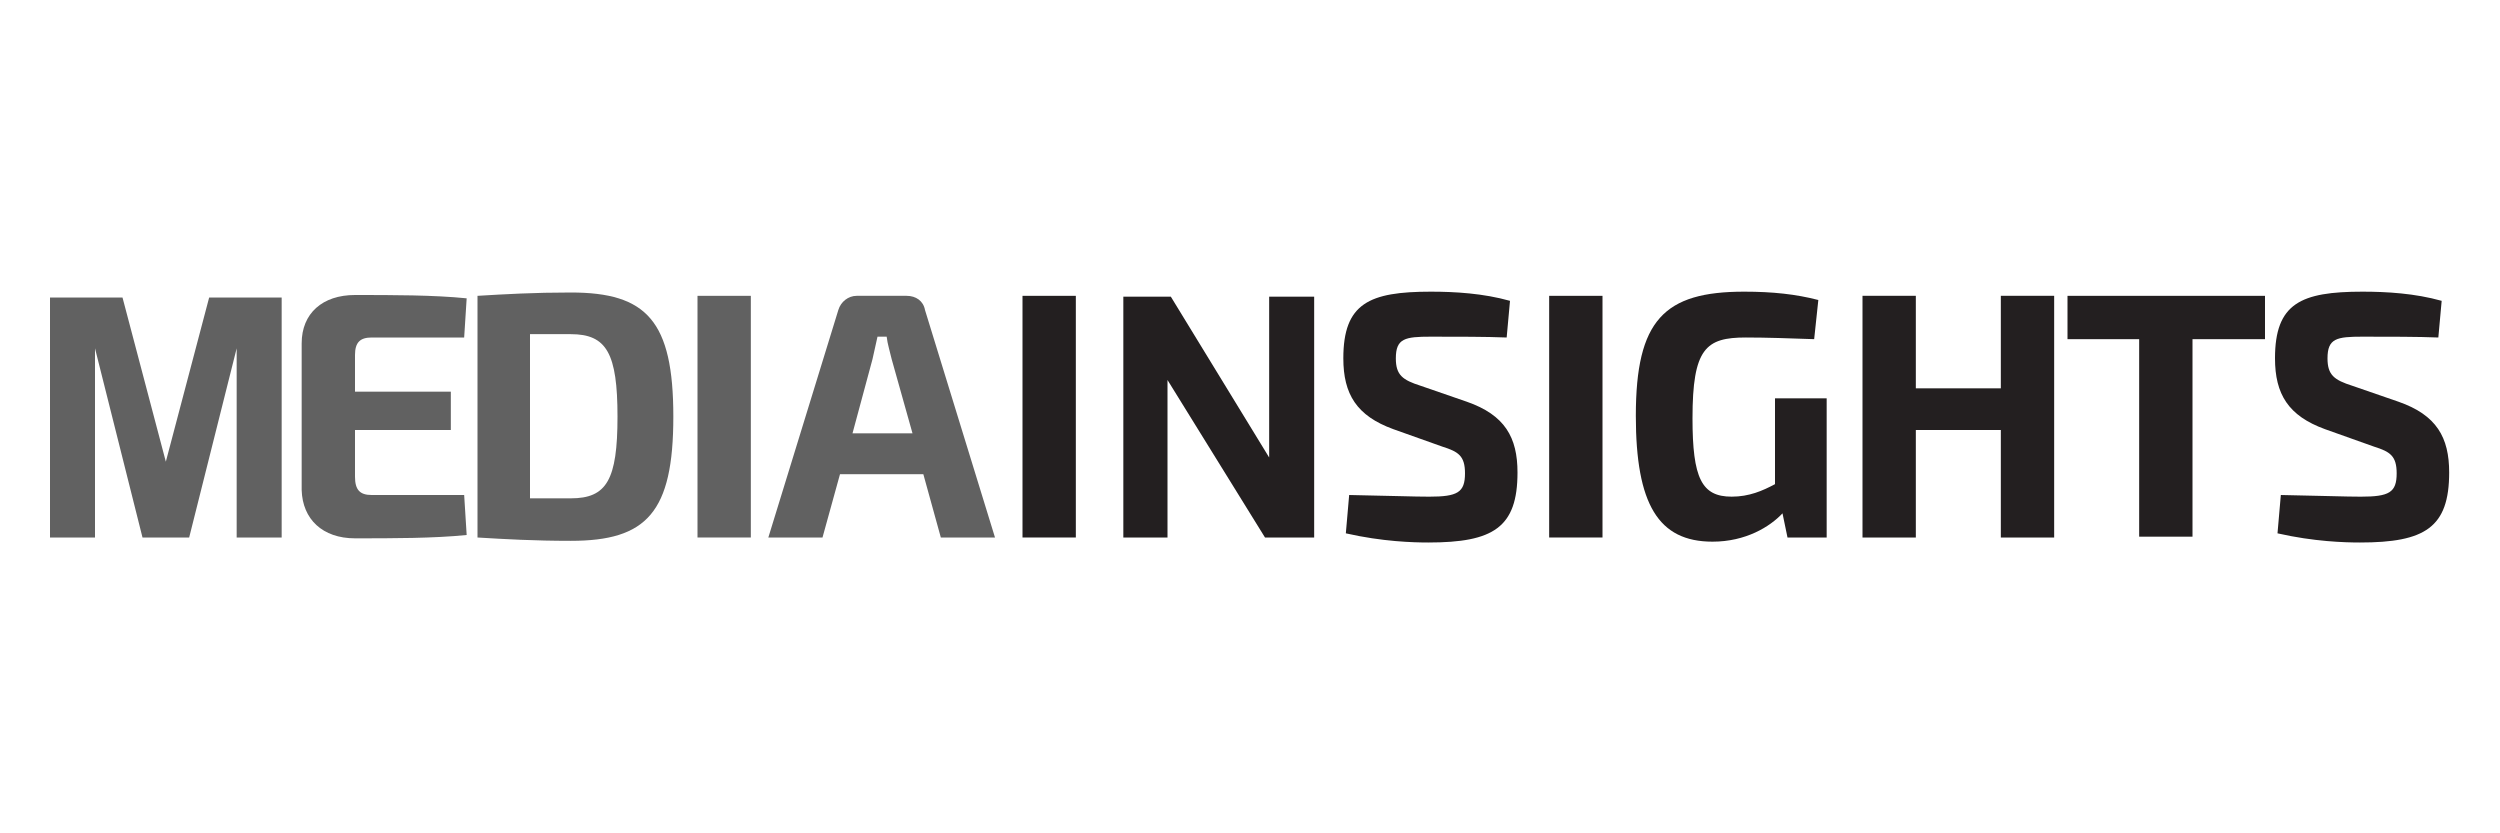 <?xml version="1.0" encoding="utf-8"?>
<!-- Generator: Adobe Illustrator 19.1.0, SVG Export Plug-In . SVG Version: 6.00 Build 0)  -->
<svg version="1.1" id="Слой_1" xmlns="http://www.w3.org/2000/svg" xmlns:xlink="http://www.w3.org/1999/xlink" x="0px" y="0px"
	 viewBox="0 0 300 100" style="enable-background:new 0 0 300 100;" xml:space="preserve">
<style type="text/css">
	.st0{fill:#616161;}
	.st1{fill:#231F20;}
</style>
<g>
	<path class="st0" d="M6,64.5V35.7h8.7l5.2,19.7l5.2-19.7h8.7v28.8h-5.4V41.8l-5.7,22.7h-5.6l-5.7-22.7v22.7H6z"/>
	<path class="st0" d="M56,64.2c-3.9,0.4-8.9,0.4-13.4,0.4c-3.9,0-6.3-2.3-6.4-5.8V41.2c0-3.6,2.5-5.8,6.4-5.8c4.5,0,9.5,0,13.4,0.4
		l-0.3,4.7H44.6c-1.4,0-2,0.6-2,2.1v4.4h11.5v4.6H42.6v5.6c0,1.6,0.6,2.2,2,2.2h11.1L56,64.2z"/>
	<path class="st0" d="M57.3,35.5c3.3-0.2,6.8-0.4,11.2-0.4c9.1,0,12.3,3.4,12.3,14.9s-3.2,14.9-12.3,14.9c-4.4,0-7.9-0.2-11.2-0.4
		V35.5z M63.6,59.8c1.5,0,3.1,0,4.9,0c4.3,0,5.6-2.2,5.6-9.8s-1.3-9.9-5.6-9.9l-4.9,0V59.8z"/>
	<path class="st0" d="M83.7,64.5v-29h6.4v29H83.7z"/>
	<path class="st0" d="M100.8,56.9l-2.1,7.6h-6.5l8.4-27.3c0.3-1,1.2-1.7,2.2-1.7h6c1.1,0,2,0.6,2.2,1.7l8.4,27.3h-6.5l-2.1-7.6
		H100.8z M107,43.1c-0.2-0.9-0.5-1.8-0.6-2.7h-1.1c-0.2,0.9-0.4,1.8-0.6,2.7l-2.4,8.9h7.2L107,43.1z"/>
	<path class="st1" d="M122.7,64.5v-29h6.4v29H122.7z"/>
	<path class="st1" d="M134.8,64.5V35.6h5.7l11.8,19.3V35.6h5.4v28.9h-5.9l-11.7-18.9v18.9H134.8z"/>
	<path class="st1" d="M167.2,51.5c-4.4-1.6-6-4.2-6-8.5c0-6.6,3.1-8,10.5-8c2.9,0,6.3,0.2,9.5,1.1l-0.4,4.4c-2.4-0.1-6-0.1-9.1-0.1
		c-3.1,0-4.2,0.2-4.2,2.6c0,2,0.8,2.6,3,3.3l5.5,1.9c4.6,1.6,6.1,4.3,6.1,8.5c0,6.6-2.9,8.4-10.7,8.4c-1.8,0-5.5-0.1-9.9-1.1
		l0.4-4.6c5.4,0.1,7.7,0.2,9.6,0.2c3.4,0,4.3-0.5,4.3-2.8c0-2.1-0.8-2.6-2.7-3.2L167.2,51.5z"/>
	<path class="st1" d="M185.9,64.5v-29h6.4v29H185.9z"/>
	<path class="st1" d="M219.2,64.5h-4.7l-0.6-2.9c-1.5,1.6-4.4,3.4-8.4,3.4c-6.5,0-9.2-4.5-9.2-15.1c0-11.5,3.4-14.9,13-14.9
		c3.4,0,6.2,0.3,8.9,1l-0.5,4.7c-2.9-0.1-5.7-0.2-8.2-0.2c-4.8,0-6.4,1.3-6.4,9.7c0,7.2,1.1,9.4,4.7,9.4c2.1,0,3.7-0.7,5.2-1.5V47.8
		h6.2V64.5z"/>
	<path class="st1" d="M246.5,64.5h-6.4V51.6h-10.2v12.9h-6.4v-29h6.4v11.1h10.2V35.5h6.4V64.5z"/>
	<path class="st1" d="M263.1,40.7v23.7h-6.4V40.7h-8.6v-5.2h23.7v5.2H263.1z"/>
	<path class="st1" d="M279,51.5c-4.4-1.6-6-4.2-6-8.5c0-6.6,3.1-8,10.5-8c2.9,0,6.3,0.2,9.5,1.1l-0.4,4.4c-2.4-0.1-6-0.1-9.1-0.1
		c-3.1,0-4.2,0.2-4.2,2.6c0,2,0.8,2.6,3,3.3l5.5,1.9c4.6,1.6,6.1,4.3,6.1,8.5c0,6.6-2.9,8.4-10.7,8.4c-1.8,0-5.5-0.1-9.9-1.1
		l0.4-4.6c5.4,0.1,7.7,0.2,9.6,0.2c3.4,0,4.3-0.5,4.3-2.8c0-2.1-0.8-2.6-2.7-3.2L279,51.5z"/>
</g>
</svg>
